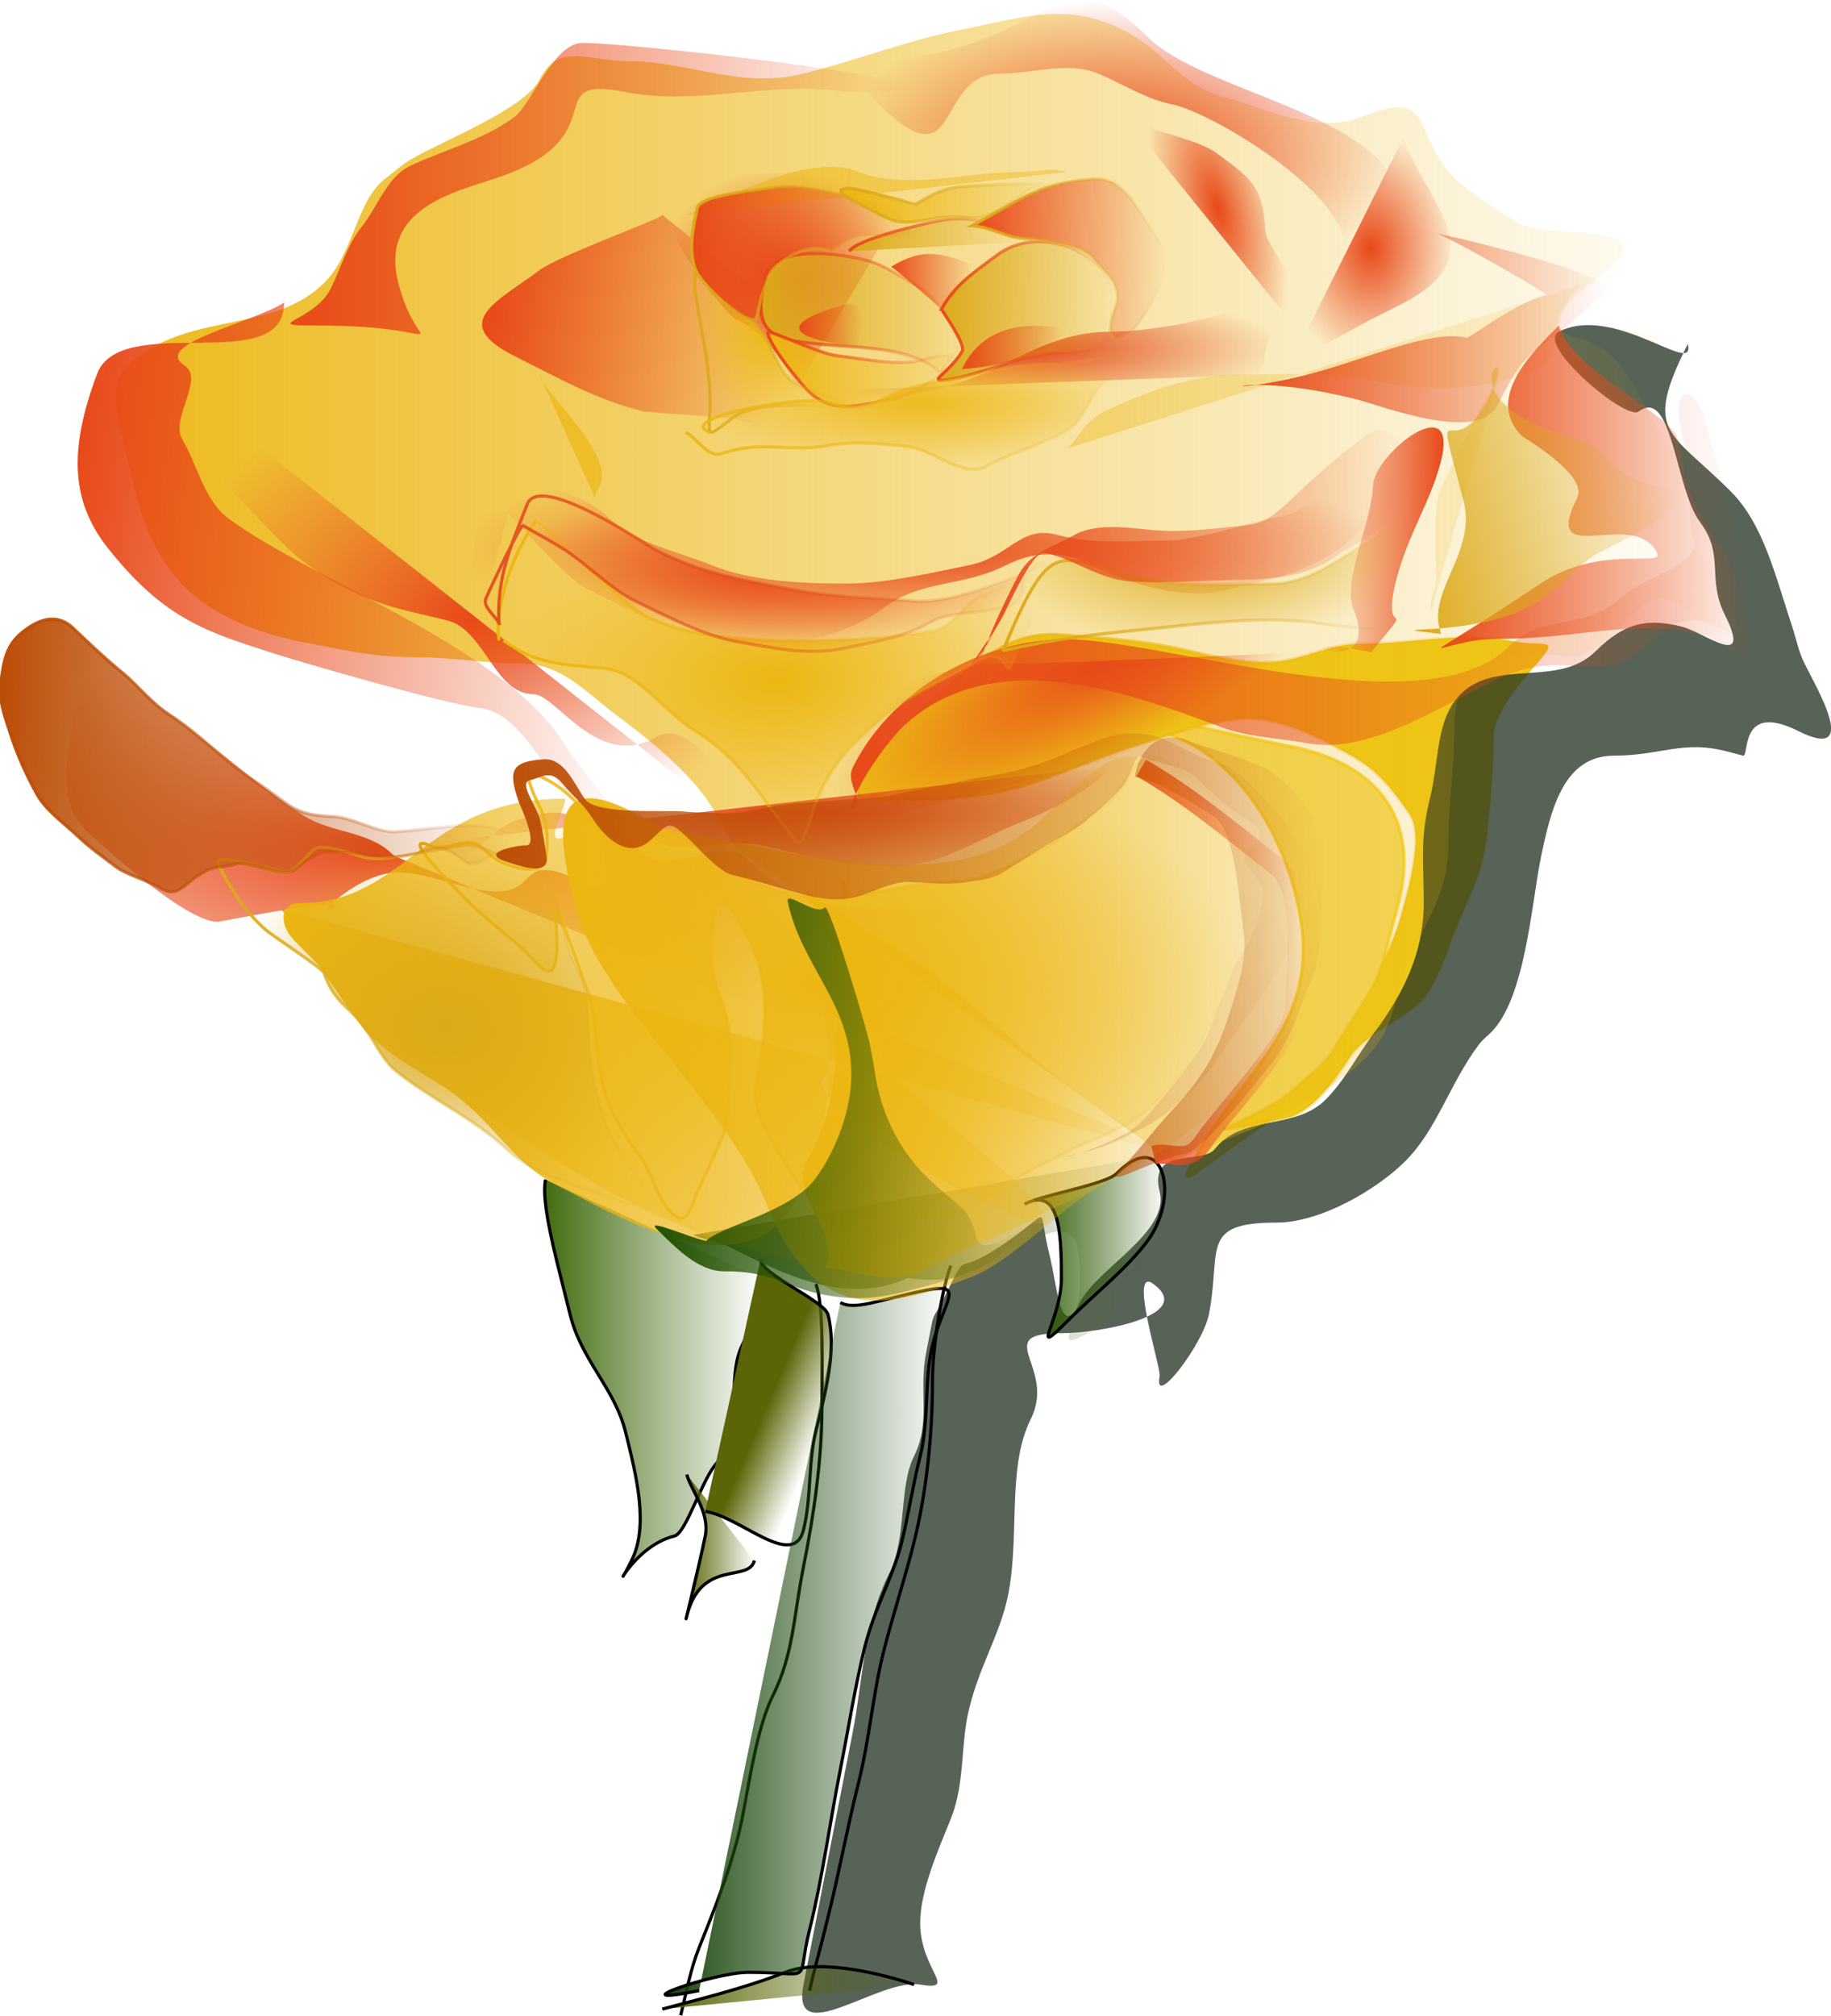 <?xml version="1.0" encoding="UTF-8" standalone="no"?>
<!-- Created with Inkscape (http://www.inkscape.org/) -->
<svg xmlns:rdf="http://www.w3.org/1999/02/22-rdf-syntax-ns#" xmlns="http://www.w3.org/2000/svg" xmlns:cc="http://web.resource.org/cc/" xmlns:xlink="http://www.w3.org/1999/xlink" xmlns:dc="http://purl.org/dc/elements/1.1/" xmlns:svg="http://www.w3.org/2000/svg" xmlns:inkscape="http://www.inkscape.org/namespaces/inkscape" xmlns:sodipodi="http://sodipodi.sourceforge.net/DTD/sodipodi-0.dtd" xmlns:ns1="http://sozi.baierouge.fr" id="svg1872" viewBox="0 0 579.3 637.46" version="1.0" inkscape:version="0.91 r13725">
  <defs id="defs1874">
    <linearGradient id="linearGradient29908">
      <stop id="stop29910" style="stop-color:#bc4d06" offset="0"/>
      <stop id="stop29912" style="stop-color:#bc4d06;stop-opacity:0" offset="1"/>
    </linearGradient>
    <linearGradient id="linearGradient29946">
      <stop id="stop29948" style="stop-color:#dca91a" offset="0"/>
      <stop id="stop29950" style="stop-color:#dca91a;stop-opacity:0" offset="1"/>
    </linearGradient>
    <linearGradient id="linearGradient28140">
      <stop id="stop28142" style="stop-color:#e84919" offset="0"/>
      <stop id="stop28144" style="stop-color:#e84919;stop-opacity:0" offset="1"/>
    </linearGradient>
    <linearGradient id="linearGradient10365">
      <stop id="stop10367" style="stop-color:#ecb611" offset="0"/>
      <stop id="stop10369" style="stop-color:#ecb611;stop-opacity:0" offset="1"/>
    </linearGradient>
    <linearGradient id="linearGradient7586">
      <stop id="stop7588" style="stop-color:#e2461b" offset="0"/>
      <stop id="stop7590" style="stop-color:#e2461b;stop-opacity:0" offset="1"/>
    </linearGradient>
    <linearGradient id="linearGradient2939">
      <stop id="stop2941" style="stop-color:#5b6507" offset="0"/>
      <stop id="stop2943" style="stop-color:#5b6507;stop-opacity:0" offset="1"/>
    </linearGradient>
    <linearGradient id="linearGradient32071" y2="393.36" xlink:href="#linearGradient29946" gradientUnits="userSpaceOnUse" x2="896.96" gradientTransform="translate(-526.18 -203.66)" y1="393.36" x1="818"/>
    <linearGradient id="linearGradient32073" y2="393.36" xlink:href="#linearGradient28140" gradientUnits="userSpaceOnUse" x2="896.96" gradientTransform="translate(-526.18 -203.66)" y1="393.36" x1="818"/>
    <linearGradient id="linearGradient32075" y2="429.99" xlink:href="#linearGradient29946" gradientUnits="userSpaceOnUse" x2="876.85" gradientTransform="translate(-532.09 -203.66)" y1="429.99" x1="782.77"/>
    <linearGradient id="linearGradient32077" y2="429.99" xlink:href="#linearGradient28140" gradientUnits="userSpaceOnUse" x2="876.85" gradientTransform="translate(-532.09 -203.66)" y1="429.99" x1="782.77"/>
    <linearGradient id="linearGradient32079" y2="426.58" xlink:href="#linearGradient29946" gradientUnits="userSpaceOnUse" x2="947.07" gradientTransform="matrix(1 .01 -.01 1 -527.72 -210.44)" y1="426.58" x1="865.54"/>
    <linearGradient id="linearGradient32081" y2="426.58" xlink:href="#linearGradient28140" gradientUnits="userSpaceOnUse" x2="947.07" gradientTransform="matrix(1 .01 -.01 1 -527.72 -210.44)" y1="426.58" x1="865.54"/>
    <linearGradient id="linearGradient32083" y2="433.54" xlink:href="#linearGradient28140" gradientUnits="userSpaceOnUse" x2="830.34" gradientTransform="matrix(1 .01 -.01 1 -527.72 -210.44)" y1="433.54" x1="800.56"/>
    <linearGradient id="linearGradient32087" y2="443.51" xlink:href="#linearGradient28140" gradientUnits="userSpaceOnUse" x2="924.07" gradientTransform="matrix(1 .01 -.01 1 -527.72 -210.44)" y1="443.51" x1="876.47"/>
    <linearGradient id="linearGradient32091" y2="413.14" xlink:href="#linearGradient28140" gradientUnits="userSpaceOnUse" x2="882.09" gradientTransform="matrix(1 .01 -.01 1 -527.72 -210.44)" y1="413.14" x1="843.06"/>
    <linearGradient id="linearGradient32095" y2="454.37" xlink:href="#linearGradient10365" gradientUnits="userSpaceOnUse" x2="873.75" gradientTransform="matrix(1 .01 -.01 1 -527.72 -210.44)" y1="454.37" x1="785.98"/>
    <linearGradient id="linearGradient32097" y2="454.37" xlink:href="#linearGradient28140" gradientUnits="userSpaceOnUse" x2="873.75" gradientTransform="matrix(1 .01 -.01 1 -527.72 -210.44)" y1="454.37" x1="785.98"/>
    <radialGradient id="radialGradient32099" xlink:href="#linearGradient10365" gradientUnits="userSpaceOnUse" cy="432.12" cx="787.35" gradientTransform="matrix(1 .01 -.015 1.48 -525.65 -417.74)" r="35.565"/>
    <linearGradient id="linearGradient32101" y2="432.12" xlink:href="#linearGradient29946" gradientUnits="userSpaceOnUse" x2="822.91" gradientTransform="matrix(1 .01 -.01 1 -527.72 -210.44)" y1="432.12" x1="751.78"/>
    <linearGradient id="linearGradient32103" y2="400.69" xlink:href="#linearGradient28140" gradientUnits="userSpaceOnUse" x2="854.67" gradientTransform="matrix(1 .01 -.01 1 -527.72 -210.44)" y1="400.69" x1="750.16"/>
    <linearGradient id="linearGradient32105" y2="400.69" xlink:href="#linearGradient29946" gradientUnits="userSpaceOnUse" x2="854.67" gradientTransform="matrix(1 .01 -.01 1 -527.72 -210.44)" y1="400.69" x1="750.16"/>
    <linearGradient id="linearGradient32107" y2="401.73" xlink:href="#linearGradient28140" gradientUnits="userSpaceOnUse" x2="971.47" gradientTransform="matrix(1 .01 -.01 1 -527.72 -210.44)" y1="401.73" x1="880.64"/>
    <linearGradient id="linearGradient32109" y2="401.73" xlink:href="#linearGradient29946" gradientUnits="userSpaceOnUse" x2="971.47" gradientTransform="matrix(1 .01 -.01 1 -527.72 -210.44)" y1="401.73" x1="880.64"/>
    <linearGradient id="linearGradient32111" y2="376.48" xlink:href="#linearGradient10365" gradientUnits="userSpaceOnUse" x2="919.23" gradientTransform="matrix(1 .01 -.01 1 -527.72 -210.44)" y1="376.48" x1="819.29"/>
    <linearGradient id="linearGradient32113" y2="376.48" xlink:href="#linearGradient29946" gradientUnits="userSpaceOnUse" x2="919.23" gradientTransform="matrix(1 .01 -.01 1 -527.72 -210.44)" y1="376.48" x1="819.29"/>
    <radialGradient id="radialGradient32115" xlink:href="#linearGradient10365" gradientUnits="userSpaceOnUse" cy="470.17" cx="857.38" gradientTransform="matrix(1 .01 -.003 .28 -531.11 127.83)" r="108.98"/>
    <linearGradient id="linearGradient32117" y2="470.17" xlink:href="#linearGradient10365" gradientUnits="userSpaceOnUse" x2="966.35" gradientTransform="matrix(1 .01 -.01 1 -527.72 -210.44)" y1="470.17" x1="748.4"/>
    <radialGradient id="radialGradient32119" xlink:href="#linearGradient10365" gradientUnits="userSpaceOnUse" cy="606.05" cx="780.35" gradientTransform="matrix(1 0 0 .585 0 251.61)" r="129.72"/>
    <linearGradient id="linearGradient32121" y2="606.05" xlink:href="#linearGradient10365" gradientUnits="userSpaceOnUse" x2="910.07" y1="606.05" x1="650.63"/>
    <radialGradient id="radialGradient32123" xlink:href="#linearGradient28140" gradientUnits="userSpaceOnUse" cy="555.93" cx="776.12" gradientTransform="matrix(1 0 0 .285 0 397.37)" r="131.27"/>
    <linearGradient id="linearGradient32125" y2="555.93" xlink:href="#linearGradient7586" gradientUnits="userSpaceOnUse" x2="907.38" y1="555.93" x1="644.85"/>
    <radialGradient id="radialGradient32127" xlink:href="#linearGradient29946" gradientUnits="userSpaceOnUse" cy="545.42" cx="980.68" gradientTransform="matrix(1 0 0 .512 0 266.4)" r="95.31"/>
    <linearGradient id="linearGradient32129" y2="545.42" xlink:href="#linearGradient29946" gradientUnits="userSpaceOnUse" x2="1076" y1="545.42" x1="885.37"/>
    <linearGradient id="linearGradient32131" y2="547.44" xlink:href="#linearGradient28140" gradientUnits="userSpaceOnUse" x2="1073.8" y1="547.44" x1="869.62"/>
    <radialGradient id="radialGradient32135" xlink:href="#linearGradient10365" gradientUnits="userSpaceOnUse" cy="756.68" cx="851.49" gradientTransform="matrix(1 0 0 .577 0 320.03)" r="194.46"/>
    <linearGradient id="linearGradient32137" y2="756.68" xlink:href="#linearGradient10365" gradientUnits="userSpaceOnUse" x2="1045.9" y1="756.68" x1="657.04"/>
    <radialGradient id="radialGradient32139" xlink:href="#linearGradient29946" gradientUnits="userSpaceOnUse" cy="784.55" cx="672.1" gradientTransform="matrix(1 0 0 .791 0 163.7)" r="108.96"/>
    <linearGradient id="linearGradient32141" y2="784.55" xlink:href="#linearGradient29946" gradientUnits="userSpaceOnUse" x2="781.05" y1="784.55" x1="563.14"/>
    <linearGradient id="linearGradient32143" y2="733.75" xlink:href="#linearGradient29908" gradientUnits="userSpaceOnUse" x2="1069.9" y1="733.75" x1="692.53"/>
    <linearGradient id="linearGradient32147" y2="663.9" gradientUnits="userSpaceOnUse" x2="702.31" y1="663.9" x1="459">
      <stop id="stop28656" style="stop-color:#bc4d06" offset="0"/>
      <stop id="stop28658" style="stop-color:#bc4d06;stop-opacity:0" offset="1"/>
    </linearGradient>
    <linearGradient id="linearGradient32149" y2="663.9" xlink:href="#linearGradient29908" gradientUnits="userSpaceOnUse" x2="702.31" y1="663.9" x1="459"/>
    <linearGradient id="linearGradient32231" y2="713.37" xlink:href="#linearGradient10365" gradientUnits="userSpaceOnUse" x2="1128.5" gradientTransform="translate(-1158.2 -167.04)" y1="713.37" x1="806.6"/>
    <linearGradient id="linearGradient32235" y2="733.43" xlink:href="#linearGradient29908" gradientUnits="userSpaceOnUse" x2="1076.1" gradientTransform="matrix(.988 -.154 .154 .988 -1304.7 8.312)" y1="733.43" x1="956.19"/>
    <linearGradient id="linearGradient32240" y2="856.63" gradientUnits="userSpaceOnUse" x2="254.6" gradientTransform="matrix(.993 .117 -.117 .993 -418.93 -221.36)" y1="856.63" x1="81.656">
      <stop id="stop45160" style="stop-color:#215000" offset="0"/>
      <stop id="stop45162" style="stop-color:#215000;stop-opacity:0" offset="1"/>
    </linearGradient>
    <linearGradient id="linearGradient32266" y2="690.8" xlink:href="#linearGradient10365" gradientUnits="userSpaceOnUse" x2="-117.93" gradientTransform="translate(-25.301 -76.155)" y1="690.8" x1="-463.78"/>
    <linearGradient id="linearGradient32271" y2="718.82" xlink:href="#linearGradient10365" gradientUnits="userSpaceOnUse" x2="-177.08" gradientTransform="matrix(1 0 -0 1 -38.337 -78.052)" y1="718.82" x1="-339.21"/>
    <linearGradient id="linearGradient32276" y2="692.36" xlink:href="#linearGradient10365" gradientUnits="userSpaceOnUse" x2="-299.5" gradientTransform="translate(-36.73 -76.155)" y1="692.36" x1="-582.43"/>
    <linearGradient id="linearGradient32315" y2="786.73" gradientUnits="userSpaceOnUse" x2="-171.46" gradientTransform="translate(-36.73 -70.44)" y1="786.73" x1="-237.64">
      <stop id="stop47831" style="stop-color:#2f5c03" offset="0"/>
      <stop id="stop47833" style="stop-color:#2f5c03;stop-opacity:0" offset="1"/>
    </linearGradient>
    <linearGradient id="linearGradient32318" y2="786.89" gradientUnits="userSpaceOnUse" x2="-170.43" gradientTransform="translate(-36.73 -70.44)" y1="786.89" x1="-391.93">
      <stop id="stop17362" style="stop-color:#586a3a" offset="0"/>
      <stop id="stop17364" style="stop-color:#586a3a;stop-opacity:0" offset="1"/>
    </linearGradient>
    <linearGradient id="linearGradient32323" y2="970.18" gradientUnits="userSpaceOnUse" x2="-271.79" gradientTransform="translate(-36.73 -70.44)" y1="970.18" x1="-404.88">
      <stop id="stop50496" style="stop-color:#19440b" offset="0"/>
      <stop id="stop50498" style="stop-color:#19440b;stop-opacity:0" offset="1"/>
    </linearGradient>
    <linearGradient id="linearGradient32326" y2="869.84" xlink:href="#linearGradient2939" gradientUnits="userSpaceOnUse" x2="-330.41" gradientTransform="translate(-36.73 -70.44)" y1="858.72" x1="-356.4"/>
    <linearGradient id="linearGradient32329" y2="1131.1" xlink:href="#linearGradient2939" gradientUnits="userSpaceOnUse" x2="-288.07" gradientTransform="translate(-36.73 -70.44)" y1="1131.1" x1="-406.21"/>
    <linearGradient id="linearGradient32332" y2="925.91" xlink:href="#linearGradient2939" gradientUnits="userSpaceOnUse" x2="-362.36" gradientTransform="translate(-36.73 -70.44)" y1="925.91" x1="-395.13"/>
    <linearGradient id="linearGradient32337" y2="847.46" gradientUnits="userSpaceOnUse" x2="-359.5" gradientTransform="translate(-36.73 -70.44)" y1="847.46" x1="-460.95">
      <stop id="stop18255" style="stop-color:#426b10" offset="0"/>
      <stop id="stop18257" style="stop-color:#426b10;stop-opacity:0" offset="1"/>
    </linearGradient>
    <radialGradient id="radialGradient32467" xlink:href="#linearGradient28140" gradientUnits="userSpaceOnUse" cy="277.85" cx="-192.77" gradientTransform="matrix(1 0 0 .548 -36.73 55.076)" r="130.59"/>
    <linearGradient id="linearGradient32475" y2="653.94" xlink:href="#linearGradient28140" gradientUnits="userSpaceOnUse" x2="-109.82" gradientTransform="translate(-36.73 -70.44)" y1="653.94" x1="-183.36"/>
    <linearGradient id="linearGradient32478" y2="444.15" xlink:href="#linearGradient29946" gradientUnits="userSpaceOnUse" x2="63.346" gradientTransform="matrix(.968 -.252 .252 .968 -148.43 -68.753)" y1="444.15" x1="-72.112"/>
    <linearGradient id="linearGradient32483" y2="436.01" xlink:href="#linearGradient28140" gradientUnits="userSpaceOnUse" x2="102.12" gradientTransform="translate(-36.73 -70.44)" y1="436.01" x1="-43.866"/>
    <linearGradient id="linearGradient32488" y2="456.14" xlink:href="#linearGradient28140" gradientUnits="userSpaceOnUse" x2="-25.395" gradientTransform="matrix(-1 -.009 .009 -1 -164.89 842.78)" y1="456.14" x1="-81.78"/>
    <linearGradient id="linearGradient32493" y2="350.56" xlink:href="#linearGradient28140" gradientUnits="userSpaceOnUse" x2="63.597" gradientTransform="translate(-65.301 -61.869)" y1="350.56" x1="-107.53"/>
    <linearGradient id="linearGradient32498" y2="294.39" xlink:href="#linearGradient28140" gradientUnits="userSpaceOnUse" x2="-291.39" gradientTransform="translate(-36.73 -70.44)" y1="294.39" x1="-579.24"/>
    <linearGradient id="linearGradient32501" y2="454.16" xlink:href="#linearGradient28140" gradientUnits="userSpaceOnUse" x2="-391.71" gradientTransform="matrix(.994 .112 -.112 .994 -6.527 2.976)" y1="454.16" x1="-665.26"/>
    <linearGradient id="linearGradient32506" y2="477.54" xlink:href="#linearGradient28140" gradientUnits="userSpaceOnUse" x2="89.071" gradientTransform="matrix(1 -.027 0 1 -22.444 -65.154)" y1="477.54" x1="-332.72"/>
    <linearGradient id="linearGradient32511" y2="483.06" xlink:href="#linearGradient10365" gradientUnits="userSpaceOnUse" x2="97.836" gradientTransform="translate(-36.73 -70.44)" y1="483.06" x1="-696.79"/>
    <radialGradient id="radialGradient32516" xlink:href="#linearGradient7586" gradientUnits="userSpaceOnUse" cy="584.61" cx="-344.29" gradientTransform="matrix(1 0 0 .172 -36.73 413.35)" r="192.5"/>
    <radialGradient id="radialGradient32536" xlink:href="#linearGradient28140" gradientUnits="userSpaceOnUse" cy="305.22" cx="-147.15" gradientTransform="matrix(.962 -.274 .701 2.456 -256.42 -556.77)" r="27.268"/>
    <radialGradient id="radialGradient32551" xlink:href="#linearGradient28140" gradientUnits="userSpaceOnUse" cy="728.33" cx="-174" gradientTransform="matrix(-.804 0.446 -.131 -.237 -274.65 689.03)" r="163.11"/>
    <radialGradient id="radialGradient32561" xlink:href="#linearGradient28140" gradientUnits="userSpaceOnUse" cy="494.26" cx="-495.39" gradientTransform="matrix(1 0 0 .799 -36.73 28.791)" r="139.45"/>
    <radialGradient id="radialGradient32566" xlink:href="#linearGradient28140" gradientUnits="userSpaceOnUse" cy="462.05" cx="-285.83" gradientTransform="matrix(1 0 0 .217 -36.73 291.18)" r="216.67"/>
    <radialGradient id="radialGradient32576" xlink:href="#linearGradient7586" gradientUnits="userSpaceOnUse" cy="368.83" cx="-239.03" gradientTransform="matrix(1 0 0 .222 -36.73 216.61)" r="123.47"/>
    <linearGradient id="linearGradient32586" y2="403.79" gradientUnits="userSpaceOnUse" x2="-354.78" gradientTransform="translate(-36.73 -70.44)" y1="380.93" x1="-492.05">
      <stop id="stop4911" style="stop-color:#e84919" offset="0"/>
      <stop id="stop4913" style="stop-color:#e84919;stop-opacity:0" offset="1"/>
    </linearGradient>
    <radialGradient id="radialGradient32591" xlink:href="#linearGradient28140" gradientUnits="userSpaceOnUse" cy="336.65" cx="-349.99" gradientTransform="matrix(1 0 0 .902 -36.73 -37.428)" r="58.208"/>
    <radialGradient id="radialGradient32601" xlink:href="#linearGradient28140" gradientUnits="userSpaceOnUse" cy="322.36" cx="-80" gradientTransform="matrix(1 0 0 1.396 -32.73 -198.22)" r="39.643"/>
    <radialGradient id="radialGradient32606" xlink:href="#linearGradient28140" gradientUnits="userSpaceOnUse" cy="552.92" cx="-530.26" gradientTransform="matrix(.996 -.084 .028 .329 -53.919 302.94)" r="309.38"/>
    <linearGradient id="linearGradient32621" y2="705.02" xlink:href="#linearGradient10365" gradientUnits="userSpaceOnUse" x2="-154.14" gradientTransform="translate(-36.73 -70.44)" y1="636.45" x1="-480.14"/>
  </defs>
  <g id="layer1" transform="translate(477.93 -136.31)">
    <path id="path2028" style="color:#000000;stroke:#000000;stroke-width:1px;fill:none" d="m-968.57 675.22c-0.46-1.85 3.81 0 0 0z"/>
    <g id="g32625" transform="matrix(.68 0 0 .68 32.462 43.651)">
      <path id="path31828" style="opacity:.681;fill-rule:evenodd;color:#000000;stroke:#f6ca0a;stroke-width:1.471px;fill:#eec818" d="m-214.58 475.56c35.86 7.59 61.59 45.19 68.9 86.62 8.73 49.46-24.31 70.37-45.27 106.3-17.6 30.17-4.45 10.16 47.24-21.65 26.76-16.47 35.57-60.21 43.31-88.59 11.558-42.37-10.48-67.06-49.21-74.8-30.79-6.16-54.21-11.54-74.81-17.72-4.45-1.34 6.56 6.56 9.84 9.84z"/>
      <path id="path29998" style="fill-rule:evenodd;color:#000000;stroke:url(#linearGradient32231);stroke-width:1.471px;fill:#eec818" d="m-350.79 506.69c8.97 2.93 41.55 1.43 59.86-1.39 23.01-3.54 45.9-15.58 68.21-22.27 17.6-5.28 31.89-11.13 50.11-12.53 17.17-1.32 36.25 9 50.11 16.7 13.65 7.58 19.76 16.3 27.843 27.84 7.09 10.13-1.868 38.87-4.176 47.33-2.517 9.24-6.807 17.71-9.747 25.06-4.66 11.66-13.46 22.55-19.49 33.41-5.15 9.27-10.75 13.11-19.48 20.88-10.54 9.36-20.68 13.12-33.41 19.49-1.84 0.92 24.6-3.56 30.62-5.57 11.95-3.98 21.26-17.96 27.84-27.84 6.26-9.39 21.85-16.65 30.627-23.67 9.505-7.6 13.861-24.63 18.096-34.8 7.517-18.04 13.228-26.48 15.312-47.32 1.458-14.59 2.784-27.96 2.784-43.16 0-11.6 14.499-27.5 20.881-34.8 10.372-11.85 2.074-6.82-12.529-9.74-23.2-4.64-46.637 1.39-70.991 1.39-13.18 0-25.24 7.21-38.98 8.35-16.18 1.35-33.49-3.91-48.72-6.96-15.85-3.17-34.21-4.24-50.11-5.57-20.24-1.68-33.47 7.71-45.94 18.1-10.09 8.41-19.26 14.42-26.45 23.66-11.72 15.08-24.58 10.26-22.27 33.41z"/>
      <path id="path4848" style="opacity:.75;fill-rule:evenodd;color:#000000;fill:#1e2f1e" d="m34.699 296.21c3.968 15.87-33.662-18.89-60-5.72-11.171 5.59 31.204 41.61 37.143 37.15 15.737-11.83 17.01 36.01 28.571 51.42 11.584 15.45 3.059 26.12 11.429 42.86 13.296 26.59-9.241 8.41-20 5.72-15.155-3.79-26.161-2.41-40 11.42-17.148 17.15-46.142 3.29-62.857 20-11.663 11.67-9.844 30.81-14.286 48.58-4.691 18.76-2.857 29.04-2.857 48.57 0 23.15-9.639 42.37-22.862 60-8.81 11.76-13.77 22.34-22.85 31.43-14.34 14.34-38.92 6.87-51.43 22.85-5.93 7.57-31.09-1.51-25.72 20 4.69 18.73-29.29 35.74-37.14 51.43-9.08 18.16-10.34-7.07-14.28-22.86-4.91-19.61-0.24-20.02-11.43-11.42-36.99 28.41-23.65 4.44-37.15 31.42-7.04 14.09-4.25 4.12-8.57 25.72-3.72 18.62 2.24 32.67-5.71 48.57-7.11 14.22-3.33 38.09-11.43 54.29-12.31 24.62-12.14 48.62-17.14 74.28l-22.86 117.18c-6.06 31 35.11-3.2 54.29 0 18.04 3 0-6.7 0-28.6 0-15.4 8.71-34.64 14.28-48.58 6.73-16.82 4.3-34.32 8.57-51.43 4.79-19.14 13.14-32.54 17.15-48.57 7.1-28.42-0.28-62.3 11.42-85.71 12.22-24.42-19.12-40 14.29-40 17.87 0 62.65-8.2 42.86-22.86-11.94-8.84 3.61 39.06 2.85 42.86-3.14 15.72 20.11-14.81 22.86-28.57 6.03-30.13-4.64-42.86 31.43-42.86 21.09 0 47.38-15.95 60-28.57 14.84-14.84 20.549-35.97 34.286-54.29 1.616-2.15 3.81-3.81 5.714-5.71 15.692-15.69 18.717-59.3 22.857-80 4.826-24.13 10.983-48.57 34.286-48.57 20.224 0 30.799-6.42 48.572-2.86 3.85 0.77 7.619 1.9 11.428 2.86 3.058 0.76-2.081-25.33 25.714-11.43 28.993 14.49 8.799-19.55 2.858-31.43-2.694-5.39-3.81-11.43-5.715-17.14-7.78-23.34-13.267-47.56-28.571-62.86-28.691-28.69-40.903-26.77-20-68.57z"/>
      <path id="path1955" style="fill-rule:evenodd;color:#000000;stroke:#000000;stroke-width:1.471px;fill:url(#linearGradient32337)" d="m-496.73 684.78c-2.26 9.92 4.6 35.54 8.57 51.43 0.95 3.81 1.91 7.62 2.86 11.43 5.33 21.33 20.68 34.17 25.71 54.28 5.32 21.26 10.89 43.94 2.86 60-9.93 19.86-0.47-6.31 20-11.43 5.5-1.37 13-27.28 20-34.28 12.18-12.19 3.85-39.13 11.43-54.29 5.51-11.02 5.72-20.01 8.57-31.43"/>
      <path id="path1959" style="color:#000000;stroke:#000000;stroke-width:1.471px;fill:none" d="m-371.02 733.35c3.79 8.61 2.86 39.36 2.86 57.14 0 24.61-3.81 50.51-8.57 74.29-4.65 23.24-4.67 40.77-14.29 60-7.38 14.78-11.03 40.87-14.28 57.14-4.2 20.98-13.22 43.08-20 59.98-4.03 10.1-5.94 20.9-8.57 31.5"/>
      <path id="path1961" style="color:#000000;stroke:#000000;stroke-width:1.471px;fill:none" d="m-308.16 724.78c-3.77 9.29-8.57 36.24-8.57 54.28 0 24.16-2.78 51.14-8.57 74.29-4.34 17.36-10.04 34.44-14.29 51.43-4.81 19.24-6.47 40.18-11.43 60-5.53 22.14-9.08 42.02-14.28 62.82-0.95 3.8-1.91 7.7-2.86 11.5-1.9 7.6-4.17 15.1-5.71 22.8"/>
      <path id="path2022" style="fill-rule:evenodd;color:#000000;stroke:#000000;stroke-width:1.471px;fill:url(#linearGradient32332)" d="m-399.59 861.92c-2.62 10.5-24.74-1.04-31.43 25.72-2.12 8.5 6.08-24.68 8.58-37.15 2.21-11.09-6.77-21.36-8.58-28.57"/>
      <path id="path2024" style="fill-rule:evenodd;color:#000000;stroke:#000000;stroke-width:1.471px;fill:url(#linearGradient32329)" d="m-442.44 1070.5c13.09-3.6 37.72-9.4 57.14-17.1 17.05-6.9 47.86 1.6 60 5.7"/>
      <path id="path2026" style="fill-rule:evenodd;color:#000000;stroke:#000000;stroke-width:1.471px;fill:url(#linearGradient32326)" d="m-422.44 839.06c16.33 2.42 40.99 27.45 45.71 8.58 3.71-14.85 2.17-31.53 5.71-45.72 4.98-19.9 9.71-38.3 5.72-54.28-1.64-6.56-31.43-18.88-31.43-25.72"/>
      <path id="path15257" style="fill-rule:evenodd;color:#000000;stroke:#000000;stroke-width:1.471px;fill:url(#linearGradient32323)" d="m-359.59 741.92c6.81 3.86 17.6-1.23 40-5.71 18.6-3.72 8.05 4.96 2.86 25.71-3.9 15.6-1.46 34.43-5.71 51.43-3.45 13.8-5.84 29.06-8.58 40-4.19 16.79-12.54 30.2-17.14 48.57-4.63 18.55-7.66 38.32-11.43 57.14-4.65 23.29-8.29 50.34-14.28 74.34-6.64 26.5 3.34 20-28.57 20-16.19 0-62.89 16.5-22.86 8.5"/>
      <path id="path1953" style="stroke-opacity:0;fill-rule:evenodd;color:#000000;fill:url(#linearGradient32318)" d="m-211.02 673.35c2.52 10.08 6.09 29.54 0 37.14-7.24 9.06-16.95 35.89-28.57 42.86-24.77 14.87-8.57 0.89-8.57-20 0-20.45-0.89-30.98-22.86-20-20.06 10.03-29.79 21.24-57.14 17.14-28.86 13.24-57.92-1.81-82.86-14.28-5.2-2.61-13.31-3.8-17.14-5.72"/>
      <path id="path19156" style="fill-rule:evenodd;color:#000000;stroke:#000000;stroke-width:1.471px;fill:url(#linearGradient32315)" d="m-273.87 696.21c15.78-8.21 17.14 11.26 17.14 34.28 0 19.75-15.64 38.5 2.86 20 13.3-13.3 27.2-23.89 37.14-37.14 15.13-20.17 8.11-53.83-14.29-31.43-5.26 5.26-36.12 10.25-42.85 14.29z"/>
      <path id="path1951" style="stroke-opacity:0;fill-rule:evenodd;color:#000000;fill:url(#linearGradient32621)" d="m-619.59 559.06c4.91 8.46 29.91 44.64 37.15 54.29 9.58 12.78 33.23 24.22 42.85 31.43 20.36 15.27 27.43 32.29 48.57 42.86 20.34 10.16 35.38 19.55 60 25.71 17.94 4.48 36.27 1.16 45.72-11.43 9.79-13.05 13.2-24.24 17.14-40 4.34-17.37 3.88-41.61 0-57.14-2.92-11.71 15.56-52.07 11.43-57.14-12.09-14.87 17.14 55.12 17.14 74.28 0 20.72-10.37-15.78-5.71 2.86 7.5 30.01 4.33 2.54-20 11.43-21.81 7.97 88.59 74.27 100 68.57 14.23-7.12-101.38-83.6-85.72-91.43 5.35-2.67 153.44 63.78 157.15 62.86"/>
      <path id="path1943" style="stroke-opacity:0;color:#000000;fill-rule:evenodd;fill:url(#linearGradient32511)" d="m-205.3 676.21c4.76-1.91 9.52-3.81 14.28-5.72 23.66-9.46 41.31-15.26 62.86-31.43 17.62-13.21 22.67-19.26 28.573-42.85 6.081-24.33 22.857-40.16 22.857-65.72 0-20.76 2.857-36.93 2.857-57.14 0-18.86 9.193-27.3 25.715-31.43 24.528-6.13 28.857 8.29 48.571-11.43 14.771-14.77 19.123-22.08 37.143-8.57 43.883 32.91 6.044-22.2 2.857-28.57-9.591-19.18-3.04-33.13-17.143-54.29-13.577-20.36-17.395-40.06-40-45.71-25.252-6.31 8.783-25.93 17.143-34.29 17.775-17.77-23.96-13.13-40-17.14-5.772-1.44-29.34-17.91-34.286-22.86-20.208-20.2-8.31-42.39-42.857-28.57-21.61 8.65-46.22-4.41-62.86-8.57-20.52-5.13-28.05-19.69-42.85-28.57-29.36-17.61-50.25-9.38-82.86-2.86-23.13 4.63-46.96 13.89-71.43 20-29.39 7.35-53.93-5.71-80-5.71-20.9 0-33.95-9.25-42.86 8.57-6.81 13.63-46.47 29.03-60 37.14-4.08 2.45-7.62 5.72-11.43 8.57-13.77 10.34-14.8 34.81-28.57 48.58-20.4 20.4-51.36 15.68-77.14 28.57-22.21 11.1-22.91 19.8-17.14 42.85 5.76 23.05 8.06 43.14 22.85 62.86 12.71 16.95 32.82 26.06 54.29 31.43 4.71 1.18 9.52 1.91 14.29 2.86 11.94 2.39 26.8 5.71 45.71 5.71 17.54 0 31.38 2.86 48.57 2.86 18.71 0 30.35 13.48 42.86 22.86 14.28 10.7 38.95 29.32 48.57 48.57 2.48 4.96 5.71 9.52 8.57 14.28"/>
      <path id="path1947" style="stroke-opacity:0;color:#000000;fill-rule:evenodd;fill:url(#linearGradient32511)" d="m-622.44 430.49c-1.93-4.75 35.31 26.96 40 45.72 3.31 13.27 2.54 46.53 14.28 51.43 19.45 8.12 160.18-18.49 148.57-20"/>
      <path id="path1949" style="stroke-opacity:0;fill-rule:evenodd;color:#000000;fill:url(#radialGradient32606)" d="m-211.02 681.92c2.31 4.62 31.56-21.12 37.15-28.57 9.6-12.81 17.45-29.52 31.43-40 10.03-7.52 16.48-28.34 20-37.14 6.34-15.87 7.46-27.93 0-42.86-7.79-15.57-17.9-28.95-34.29-37.14-19.97-9.99-42.86-27.92-42.86 2.85 0 21.08-18.11 21.45-31.43 31.43-11.66 8.75-31.97 14.56-42.85 20-21.7 10.85-45.95 8.57-71.43 8.57-22.32 0-44.47-10.18-57.14-22.85-11.36-11.36-29.46 3.35-42.86 0-8.56-2.14-16.84-13.99-22.86-20-9.74-9.74 1.1 24.16 0 28.57-3.31 13.24-25.61-13.6-37.14 0-12.8 15.09-39.37-2.86-60-2.86-18.53 0-39.57 21.74-31.43 17.14 10.66-6.01-37.71 2.98-51.43 5.72-13.21 2.64-56.22-36.22-62.86-42.86-19.44-19.44 0-58.09 0-85.71 0-17.96 9.57 16.68 2.86 8.57-14.16-17.11 48.35 32.69 54.29 37.14 18.1 13.58 29.44 24.52 45.71 34.29 12.26 7.35 29.56 6.7 40 17.14 1.51 1.51 3.81 1.91 5.72 2.86"/>
      <path id="path1963" style="stroke-opacity:0;fill-rule:evenodd;color:#000000;fill:url(#radialGradient32601)" d="m-95.587 196.21c-5.713 10.3 20 37.17 20 54.28 0 17.12-19.297 25.37-31.433 31.43-14.85 7.43-26.81 14.84-42.85 22.86"/>
      <path id="path1965" style="stroke-opacity:0;color:#000000;fill-rule:evenodd;fill:url(#linearGradient32511)" d="m6.127 261.92c-15.615 7.81-25.213 0.85-31.428 25.72-3.599 14.39-0.354 19.37-25.714 25.71-18.114 4.53-42.014 4.5-60.005 0-18.87-4.72-43.27-2.86-62.85-2.86-22.03 0-44.99 8.21-62.86 17.15-9.56 4.78-10.92 10.92-17.14 17.14"/>
      <path id="path1969" style="stroke-opacity:0;fill-rule:evenodd;color:#000000;fill:url(#radialGradient32591)" d="m-331.02 233.35c0 12.78-21.5-17.14-34.28-17.14-23.66 0-55.42 1.02-74.29 8.57-13.68 5.47 26.2 57.9 31.43 60 12.28 4.91 23.64 21.56 28.57 31.43"/>
      <path id="path1971" style="stroke-opacity:0;fill-rule:evenodd;color:#000000;fill:url(#linearGradient32586)" d="m-442.44 236.21c0.67 1.34-47.9 18.78-57.15 25.71-19.41 14.56-42.64 24.4-11.43 40 21.04 10.52 37.68 20.13 60 25.72 1.31 0.32 144.77 10.47 42.86 2.85-11.28-0.84 36.68 8.57 48.57 8.57 29.72 0 65.48 24.23 94.29 31.43 7.34 1.84 7.3 9.2 8.57 14.29"/>
      <path id="path1973" style="stroke-opacity:0;color:#000000;fill-rule:evenodd;fill:url(#linearGradient32511)" d="m-416.73 276.21c13.64 3.41 4.57 45.14 17.14 51.43 25.88 12.94 47.44 8.91 74.29 14.28 6.6 1.32 13.33 1.91 20 2.86 19.16 2.74 32.25 25.71 51.43 25.71 19.63 0 46.64-9.56 54.28 5.72"/>
      <path id="path1975" style="stroke-opacity:0;fill-rule:evenodd;color:#000000;fill:url(#radialGradient32576)" d="m-396.73 319.06c3.75 7.5 57.63 3.34 74.29 0 3.85-0.77 7.62-1.9 11.42-2.85 27.84-6.96 46.27-25.72 77.15-25.72 19.94 0 53.1-6.55 68.57-14.28 21.87-10.94 2.86 13.96 2.86 28.57 0 2.13-1.91 3.81-2.86 5.71"/>
      <path id="path1977" style="stroke-opacity:0;color:#000000;fill-rule:evenodd;fill:url(#linearGradient32511)" d="m-499.59 310.49c0 5.15 24.72 27.44 28.57 42.86 2.01 8.04-1.97 9.85-2.85 14.29"/>
      <path id="path1979" style="stroke-opacity:0;fill-rule:evenodd;color:#000000;fill:url(#radialGradient32566)" d="m-536.73 427.64c4.76 19.04 18.1-35.24 22.86-54.29 5.36-21.43 38.53-4.32 45.71 2.86 12.44 12.44 30.48 15.62 48.57 22.85 18.46 7.39 40.94 8.58 62.86 8.58 18.84 0 41.79-5.5 57.14-8.58 18.32-3.66 23.76-18.34 40-14.28 19.64 4.91 31.6 2.86 51.43 2.86 14.45 0 38.32-8.24 54.29-11.43 16.06-3.22 25.34-21.25 40-28.57 11.2-5.61 3.14 28.28-5.72 37.14-12.49 12.49-30.68 19.28-48.57 22.86-3.85 0.77-7.62 1.9-11.43 2.85-21.35 5.34-46.3-3.15-62.85-11.43-15.71-7.85-28.81-5.59-40 0-21.03 10.52-39.13 6.49-57.15 20-13.48 10.11-35.56 17.15-57.14 17.15-27.12 0-47.09-9.26-68.57-20-3.81-1.91-7.62-3.81-11.43-5.72-12.54-6.27-29.74-29.44-40-37.14-3.3-2.48-6.99-6.99-8.57-8.57"/>
      <path id="path1981" style="stroke-opacity:0;fill-rule:evenodd;color:#000000;fill:url(#radialGradient32561)" d="m-665.3 316.21c-13.11-9.83 11.27 36.98 22.86 48.57 20.15 20.15 27.33 32.24 54.28 45.71 16.86 8.43 26.39 9.46 45.72 14.29 17.39 4.35 21.97 34.28 40 34.28 10.76 0 29.92 35.59 57.14 20 19.21-11 39.82 33.93 48.57 51.43 4.43 8.86-2.19-11.61 0-2.85"/>
      <path id="path1983" style="stroke-opacity:0;color:#000000;fill-rule:evenodd;fill:url(#linearGradient32511)" d="m-385.3 516.21c9.38 18.76 30.62-29.81 40-48.57 3.64-7.28 46.07-21.61 54.28-25.72 15.52-7.75 35.18-4.73 48.58-11.43 14.71-7.35 70.15 11.43 91.42 11.43 25.88 0 45.58-5.68 68.576-11.43 3.809-0.95 7.619-1.9 11.429-2.85 21.24-5.31 50.136-9.71 60-22.86 9.636-12.85 12.469-17.14 37.142-17.14 4.014 0 23.522 41.32 25.715 45.71"/>
      <path id="path1985" style="stroke-opacity:0;fill-rule:evenodd;color:#000000;fill:url(#radialGradient32551)" d="m-53.873 444.78c10.231 20.46-46.137-7.34-68.567-2.86-26.12 5.22 34.985-2.86 5.71-2.86-27.25 0-133.95 5.72-162.86 5.72-18.82 0-46.89 5.04-71.43 20-17.51 10.67-4.96 51.05-22.85 60"/>
      <path id="path1987" style="stroke-opacity:0;color:#000000;fill-rule:evenodd;fill:url(#linearGradient32511)" d="m-53.873 313.35c-2.77 1.11-20.017 37.18-25.714 48.57-4.781 9.56-2.857 31.74-2.857 42.86 0 6.36-2.857 8.66-2.857 17.14"/>
      <path id="path1989" style="stroke-opacity:0;color:#000000;fill-rule:evenodd;fill:url(#linearGradient32511)" d="m-82.444 324.78c0 10.26-13.244 24.41-17.143 40-3.383 13.54-4.653 32.88-8.573 48.57-1.79 7.17-1.75 15.59-2.86 20"/>
      <path id="path1991" style="stroke-opacity:0;fill-rule:evenodd;color:#000000;fill:url(#radialGradient32536)" d="m-236.85 178.46c0.58 17.7 38.86 18.74 52.97 29.46 13.39 10.16 21.26 14.17 21.96 35.33 0.23 6.91 15.31 22.84 15.68 34.15 0.18 5.4 0.75 9.22 1.17 14.52"/>
      <path id="path2018" style="stroke-opacity:0;color:#000000;fill-rule:evenodd;fill:url(#linearGradient32511)" d="m-2.444 287.64c11.874 6.27 24.408 6.45 37.143 8.57"/>
      <path id="path2988" style="stroke-opacity:0;color:#000000;fill-rule:evenodd;fill:url(#linearGradient32511)" d="m-25.301 281.92c8.188-2.3 23.072-1.63 34.286 2.86"/>
      <path id="path5752" style="stroke-opacity:0;color:#000000;fill-rule:evenodd;fill:url(#linearGradient32511)" d="m-431.02 236.21c25.71-11.35 58.29-28.69 80-20 21.46 8.58 51.1 0 74.29 0 10.06 0 14.32-2.14 22.86 0"/>
      <path id="path5754" style="stroke-opacity:0;fill-rule:evenodd;color:#000000;fill:url(#radialGradient32516)" d="m-191.02 487.64c-16.42-7.13-32.09-5.05-42.85 5.71-11.91 11.9-26.45 19.15-42.86 25.71-18.53 7.42-37 20-57.14 20-22.08 0-35.2-3.08-57.15-8.57-18.46-4.61-20.44 0-42.85 0-22.33 0-25.93-28.46-48.57-17.14-8.3 4.15-2.2-2.31-22.86 2.86-17.07 4.26-11.47 9.27-42.86 25.71-4.22 2.21-18.09-11.43-22.86-11.43"/>
      <path id="path9478" style="stroke-opacity:0;fill-rule:evenodd;color:#000000;fill:url(#linearGradient32511)" d="m-613.87 561.92c0.03-0.74-5.94-1.25-11.43-8.57"/>
      <path id="path20051" style="fill-rule:evenodd;color:#000000;stroke:url(#linearGradient32506);stroke-width:4.413;fill:url(#linearGradient32506)" d="m-351.02 510.35c-11.68 12 7.32-26.39 25.72-40.69 42.22-32.81 101.63-10.66 142.86 4.72 12.66 4.72 26.66 5 40 7.49 30.52 5.72 65.922-20.15 91.425-31.03 32.981-14.09 45.74 7.31 68.571-16.14 29.97-30.78 48.571 22.7 48.571-9.88 0-18.19-5.032-22.17-8.571-39.77-3.259-16.2-10.252-35.01-14.286-51.04-5.201-20.67-16.953-18.79-11.428 3.16 4.656 18.5 2.004 36.54 5.714 51.28 2.453 9.74-26.418 18.56-31.429 23.7-17.091 17.55-39.929 9.58-54.285 24.32-38.779 39.83-163.57-4.16-208.57-2.94-38.76 1.04-79.44 23.87-97.14 59.76-2.59 5.25 1.9 11.38 2.85 17.06z"/>
      <path id="path20956" style="fill-rule:evenodd;color:#000000;stroke:url(#linearGradient32501);stroke-width:4.413;fill:url(#linearGradient32501)" d="m-618.3 276.94c-0.11 0.95-0.22 1.89-0.33 2.84-3.44 30.48-76.09 1.71-86.82 30.44-12.93 34.6-12.53 58.83 5.21 81.1 26.37 33.09 45.78 38.78 77.84 49.05 11.38 3.65 79 23.31 94.93 25.11 19.29 2.18 28.07 28.04 46.61 45.52 3.1 2.92 7.14 4.64 10.71 6.96 28.29 18.38-10.09-22.83-16.34-33.48-27.37-46.6-116.75-77.08-157.56-106.94-11.53-8.43-14.47-24.63-21.7-36.95-5.81-9.89 10.63-28.14 1.01-34.39-15.34-9.97 30.96-19.51 46.44-29.26z"/>
      <path id="path21859" style="fill-rule:evenodd;color:#000000;fill:url(#linearGradient32498)" d="m-356.73 179.06c-3.81 0-3.81 0 0 0 99.72 0-95.85-22.85-122.86-22.85-13.33 0-23.91 28.65-31.43 34.28-14.31 10.74-32.38 15.24-48.57 22.86-11.03 5.19-15.23 19.05-22.85 28.57-6.66 8.32-9.53 19.05-14.29 28.57-7.79 15.59-34.47 17.15-5.71 17.15 66.81 0 46.5 17.42 37.14-20-8.58-34.34 25.71-41.91 45.71-48.58 57.49-19.16 18.48-48.3 60-40 33.62 6.73 69.04-5.63 102.86 0z"/>
      <path id="path22762" style="fill-rule:evenodd;color:#000000;stroke:url(#linearGradient32493);stroke-width:4.413;fill:url(#linearGradient32493)" d="m-82.444 244.78c24.629 4.92 84.49 21.22 80 25.71-36.25 36.25-34.618 20.67-51.429 54.29-8.909 17.82-53.997 0.07-65.717-2.86-57.49-14.37-72.26 0.92-22.85-11.43 25.97-6.49 57.4-21.36 74.282-17.14 1.159 0.29 22.712-16.39 37.143-20 1.144-0.29-46.141-27.51-51.429-28.57z"/>
      <path id="path27253" style="fill-rule:evenodd;color:#000000;stroke:url(#linearGradient32488);stroke-width:1.471px;fill:url(#linearGradient32488)" d="m-112.53 439.47c-53.6-10.35 6.75 16.16-8.38-20.08-5.33-12.78 8.97-42.1 9.11-57.06 0.14-14.83 40.755-46.6 31.533-11.13-4.856 18.67-15.103 33.3-20.513 54.09-8.26 31.79 11.09 6.18-11.75 34.18z"/>
      <path id="path28156" style="fill-rule:evenodd;color:#000000;stroke:url(#linearGradient32483);stroke-width:1.471px;fill:url(#linearGradient32483)" d="m-25.301 287.64c3.626 14.27 29.686 30.12 42.857 40 16.286 12.21 11.084 10.05 17.143 34.28 4.924 19.7 17.731 25.21 22.857 45.72 0.952 3.81 1.905 7.62 2.857 11.42 10.979 43.92 1.151 16.24-22.857 11.43-30.042-6.01-54.65 2.86-91.429 2.86-28.33 0-48.267 19.8 20-25.71 27.73-18.49 57.715-7.43 54.286-14.29-10.788-21.58-54.428 8.86-37.143-25.71 5.225-10.45-25.213-28.07-25.714-28.58-17.311-17.31 4.254-38.53 17.143-51.42z"/>
      <path id="path29059" style="fill-rule:evenodd;color:#000000;stroke:url(#linearGradient32478);stroke-width:1.471px;fill:url(#linearGradient32478)" d="m-80.089 431.11c-0.24-0.92-0.48-1.84-0.721-2.76-4.729-18.14 17.195-35.97 11.185-59.02-14.533-55.73-6.388-17.07 9.26-43.75 23.485-40.06-25.826-5.54 38.944 13.46 27.448 8.06 13.38 17.2 44.592 23.81 26.189 5.54-28.543 28.97-32.938 32.21-6.855 5.06-12.823 11.22-19.234 16.82-26.488 23.18-90.399 14.28-51.088 19.23z"/>
      <path id="path33528" style="color:#000000;stroke:url(#linearGradient32475);stroke-width:8.827;fill:none" d="m-219.59 493.35c22.8 13.15 41.85 29.37 62.86 45.71 14.22 11.06 8.57 50.03 8.57 65.72 0 14.71-33.57 48.93-42.86 62.86-6.95 10.42-14.72 3.68-22.85 5.71"/>
      <path id="path23665" style="fill-rule:evenodd;color:#000000;fill:url(#radialGradient32467)" d="m-359.59 164.78h5.72c92.31 0 92.99-55.58 137.14-11.43 25.89 25.89 109.44 35.79 117.14 74.29 1.184 5.9-3.81 11.42-5.71 17.14-14.43 43.28-20 44.59-20 5.71 0-24.96-61.47-62.01-80-65.71-12.14-2.43-22.86-9.52-34.29-14.29-14.06-5.86-30.47 0-45.71 0-34.61 0-13.68 67.01-74.29-5.71z"/>
      <path id="path26340" style="fill-rule:evenodd;color:#000000;stroke:url(#linearGradient32276);stroke-width:4.413;fill:url(#linearGradient32276)" d="m-365.3 724.78c9.53-7.75 28.57-15.93 28.57-40 0-25-1-42-11.43-62.86-15.48-30.96-24.36-41.5-48.57-65.71-22.77-22.78-63.24-50.69-85.71-34.29-20.84 15.21-1.91-14.28-5.72-14.28-65.34 0-73.36 48.57-122.86 48.57-9.71 0-9.59 10.15-2.85 17.14 95.51 99.13 177.22 141.91 248.57 151.43z"/>
      <path id="path35330" style="fill-rule:evenodd;color:#000000;stroke:url(#linearGradient32271);stroke-width:1.471px;fill:url(#linearGradient32271)" d="m-367.07 725.67c9.12-13.67-16.55-34.2-8.56-48.57 14.87-26.76 14.3-47.87 14.3-77.14 0.01-52.18-43.64-65.63 22.86-25.71 42.58 25.56 74.36 64.82 117.13 88.6 22.15 12.31-31.94 31.06-42.87 37.13-21.37 11.87-34.8 14.88-54.29 25.7-17.58 9.77-31.22 1.57-48.57-0.01z"/>
      <path id="path43368" style="fill-rule:evenodd;color:#000000;stroke:url(#linearGradient32266);stroke-width:1.471px;fill:url(#linearGradient32266)" d="m-442.44 521.92c-52.58-33.95-50.86-2.66-40 37.14 12.07 44.27 69.42 89.27 88.57 137.15 23.49 58.73 57.95 47.49 94.28 34.28 20.09-7.3 45.42-35.56 65.72-45.71 19.14-9.57 32.43-19.32 48.57-31.43 15.4-11.55 22.41-23.76 31.43-40 28.88-51.99-9.8-75.51-42.86-108.57-32.37-32.37-42.25-11.65-71.43 14.28-42.91 38.15-124.14 9.55-174.28 2.86z"/>
      <g id="g20074" transform="translate(-647.69 55.864)">
        <path id="path2111" style="fill-rule:evenodd;color:#000000;stroke:url(#linearGradient32073);stroke-width:1.471px;fill:url(#linearGradient32071)" d="m292.32 197.24c3.08-5.55 34.35-12.72 40.37-13.92 14.22-2.85 24.53-0.27 36.19 5.56 1.32 0.66 0.93 2.79 1.4 4.18"/>
        <path id="path2107" style="fill-rule:evenodd;color:#000000;stroke:url(#linearGradient32077);stroke-width:1.471px;fill:url(#linearGradient32075)" d="m335.14 254.31c-14.57-14.8-44.87-11.42-68.21-15.31-18.66-3.11-16.83-14.7-13.92-29.24 3.53-17.67 42.69-10.48 51.5-6.96 6.36 2.55 12.07 6.5 18.1 9.75 8.87 4.77 14.96 14.67 20.88 22.27 0.57 0.73 0 1.86 0 2.78 3.82 4.92-7.73 10.51-8.35 16.71z"/>
        <path id="path2109" style="fill-rule:evenodd;color:#000000;stroke:url(#linearGradient32081);stroke-width:1.471px;fill:url(#linearGradient32079)" d="m335.2 224.16c5.99-11.32 15.67-17.46 25.3-24.8 21.55-16.42 54.28 0.99 54.11 18.64-0.21 21.13-2.54 26.42-22.54 26.22-16.35-0.16-34.91 9.12-50.23 12.03-16.86 3.19-3.33-1.53 2.91-12.5 1.81-3.19-8.29-17.25-9.55-19.59z"/>
        <path id="path2113" style="fill-rule:evenodd;color:#000000;stroke:url(#linearGradient32083);stroke-width:1.471px;fill:url(#linearGradient32083)" d="m296.06 240.48c3.77 1.93-57.81-3.71-6.78-18.17 13.22-3.74 7.12 15.06 6.78 18.17z"/>
        <path id="path2115" style="fill-rule:evenodd;color:#000000;stroke:url(#linearGradient32087);stroke-width:1.471px;fill:url(#linearGradient32087)" d="m344.66 252.1c8.85-18.92 27.75-22.56 46.13-19.03 1.8 0.35 2.51 11.9-34.98 17.75-4.39 0.68-6.36 0.73-11.15 1.28z"/>
        <path id="path2119" style="fill-rule:evenodd;color:#000000;stroke:url(#linearGradient32091);stroke-width:1.471px;fill:url(#linearGradient32091)" d="m311.73 204.44c15.32-9.38 24.08-6.08 37.6-1.02 3.18 1.2-12.15 18.15-14.13 20.74-0.06 0.07-20.48-18.02-23.47-19.72z"/>
        <path id="path9312" style="fill-rule:evenodd;color:#000000;stroke:url(#linearGradient32097);stroke-width:1.471px;fill:url(#linearGradient32095)" d="m254.35 234.49c-0.29 4.32 9.2 16.76 16.46 25.22 8.82 10.29 17.55 10.84 29.14 8.65 16.5-3.13 19.95-3.44 30.74-10.83 15.13-10.37 13.45-14.86-4.08-9.79-11.12 3.22-28.24-0.7-38.96-1.78-8.76-0.88-23.76-8.5-33.3-11.47z"/>
        <path id="path11126" style="fill-rule:evenodd;color:#000000;stroke:url(#linearGradient32101);stroke-width:1.471px;fill:url(#radialGradient32099)" d="m288.2 269.63c8.57-2.48-16.93-6.77-23.54-12.76-5.66-5.14-7.67-13.88-12.32-21.01-9.57-14.67-20.28-10.35-27.59-25.33-2.3-4.71-0.66-32.41-1.06-33.42-0.43-1.12-4.12 32.37-3.17 38.95 2.1 14.63 5.38 27.51 6.54 41.82 2.01 24.79-5.31 29.22 10.97 16.82 10.9-8.31 37.8-5.19 50.17-5.07z"/>
        <path id="path12918" style="fill-rule:evenodd;color:#000000;stroke:url(#linearGradient32105);stroke-width:1.471px;fill:url(#linearGradient32103)" d="m248.84 228.87c-4.12 2.23-19.58-10.67-26.25-19.75-6.6-8.99-2.59-24.81-1.07-32.03 1.29-6.16 29.12-8.41 34.89-9.4 14.55-2.49 31.37 3.25 44.49 6.01 14.43 3.04 13.85 6.1 20.74 14.13 5.47 6.38-17.01 0.2-25.08 2.54-7 2.02-11.62 7.25-12.6 6.83-11.68-4.97-26.52 5.38-29.36 12.24-3.95 9.56-3.88 12.79-5.76 19.43z"/>
        <path id="path13823" style="fill-rule:evenodd;color:#000000;stroke:url(#linearGradient32109);stroke-width:1.471px;fill:url(#linearGradient32107)" d="m349.51 185.33c6.53-3.65 13.06-7.3 19.59-10.94 12.64-7.06 21.46-9.44 36.31-10.78 15.4-1.38 21.51 15.82 28.98 25.35 10.23 13.06 1.81 27.17-4.55 37.54-9.65 15.71-20.81 15.52-13.9-2.92 4.16-11.09-5.61-17.24-9.52-22.37-6.33-8.31-25.78-9.11-34.7-10.09-7.84-0.87-12.45-4.72-22.21-5.79z"/>
        <path id="path14726" style="fill-rule:evenodd;color:#000000;stroke:url(#linearGradient32113);stroke-width:1.471px;fill:url(#linearGradient32111)" d="m387.28 166.22c-9.63-0.83-29.92-0.01-43.16 0.96-8.87 0.65-15.95 5.42-20.96 8.14-0.02 0.01-26.67-7.23-30.56-7.27-12.61-0.12 6.27 7.92 9.65 9.84 11.6 6.6 14.95 6.89 27.8 4.46 23.77-4.51 17.31 6.97 43.27-12.1 5.05-3.7 8.11-2.34 13.96-4.03z"/>
        <path id="path15631" style="opacity:.881;fill-rule:evenodd;color:#000000;stroke:url(#linearGradient32117);stroke-width:1.471px;fill:url(#radialGradient32115)" d="m227.43 281.55c-15.33-6.31 30.9-15 47.48-14.84 16.82 0.17 17.37 7.66 33.42-1.05 11.48-6.23 27.9-8.35 40.48-10.74 13.94-2.64 21.74-5.35 36.25-5.2 15.05 0.15 28.59-4.76 34.85-5.22 21.34-1.56 17.02-15.92-7.07 11.07-7.88 8.82-10.72 16.72-15.53 22.11-5.94 6.65-32.81 14.26-40.57 19.09-10.89 6.78-24.74-7.33-37.49-8.73-14.2-1.56-24.68-2.59-37.59-0.38-18.1 3.11-30.49-2.74-48.76 3.69-6.08 2.14-11.07-6.6-16.6-9.91"/>
      </g>
      <g id="g26484" transform="matrix(1 -.013 .013 1 -1177.5 -143.34)">
        <path id="path20211" style="fill-rule:evenodd;color:#000000;stroke:url(#linearGradient32121);stroke-width:1.471px;fill:url(#radialGradient32119)" d="m651.61 585.8c-1.74-5.28 0.6-31.24 17.72-55.12 0.03-0.04 40.39 37.68 45.27 41.34 19.19 14.39 58.95 15.75 82.68 15.75 19.61 0 41.21-1.05 57.09-3.94 8.79-1.59 13.37-12.43 21.66-15.74 53.37-21.35 30.05-7.22 17.72 23.62-9.97 24.92-1.35-3.41-21.66 7.87-12.72 7.07-28 12.71-41.34 23.63-17.76 14.52-28.97 25.71-35.43 47.24-5.41 18.02-6.77 9.71-11.82 3.94-9.01-10.3-18.41-30.65-41.34-45.28-14.56-9.29-26.31-27.92-41.34-29.53-21.89-2.34-32.87-2.75-47.24-13.78"/>
        <path id="path22886" style="opacity:.911;fill-rule:evenodd;color:#000000;stroke:url(#linearGradient32125);stroke-width:1.471px;fill:url(#radialGradient32123)" d="m651.61 577.93c-1.18-21.46 6.98-38.12 13.78-55.12 6-15.02 54.09 18.89 59.06 21.65 20.32 11.29 43.53 15.4 64.96 19.69 18.98 3.79 36.46 4.04 55.12 5.9 16.77 1.68 38.83-8.01 51.18-11.81 25.13-7.73 0-8.71 0 5.91 0 15.36-29.88 8.29-43.3 15.75-13.45 7.46-26.12 8.76-41.35 11.81-16.46 3.29-34.32-1.23-49.21-3.94-14.61-2.65-33.66-12.89-47.25-19.68-9.73-4.87-23.08-18.02-31.49-23.63-6.37-4.24-13.13-7.87-19.69-11.81-1.34-0.8-15.79 29.23-17.72 33.47-1.82 4 3.94 7.87 5.91 11.81z"/>
        <path id="path24676" style="fill-rule:evenodd;color:#000000;stroke:url(#linearGradient32129);stroke-width:1.471px;fill:url(#radialGradient32127)" d="m885.87 593.68c25.88-60.23 26.34-39.6 70.87-31.5 18.05 3.28 36.7 1.97 55.16 1.97 15.6 0 27.6-9.22 39.3-15.75 21.3-11.83 21.5-15.49 23.7-39.37 1.9-21.09-4.8-12.17 0 11.81 2.8 14.1-4.9 30.94-2 45.28 5.7 28.44-28.5 17.45-47.3 15.75-22.1-2.01-43.04-0.02-64.92 1.96-22.61 2.06-43.68 3.62-64.97 7.88-3.28 0.65-6.56 1.31-9.84 1.97z"/>
        <path id="path25581" style="fill-rule:evenodd;color:#000000;stroke:url(#linearGradient32131);stroke-width:1.471px;fill:url(#linearGradient32131)" d="m878 591.71c1.33-5.27 10.39-23.83 15.75-33.47 5.73-10.32 16.54-12.69 25.59-17.71 10.74-5.97 26.16-3.1 37.4-1.97 15.1 1.51 30.75-0.65 45.26-1.97 9.1-0.83 19-11.89 25.6-17.72 10.9-9.5 18.5-16.23 29.5-23.62 9.9-6.54 15.5 5.79 15.8 5.9 2.3 0.86-5.8 31.11-5.9 31.5-1.5 7.65-20.5 15.34-23.6 17.72-14.5 10.88-30.7 11.81-49.25 11.81-16.44 0-33.58 1.42-49.22 0-14.38-1.31-26.12-11.13-39.37-13.78-5.45-1.09-18.09 26.86-19.69 29.53-36.05 60.09 16.16-24.23-15.75 23.62"/>
      </g>
      <g id="g28662" transform="matrix(.999 .04 -.04 .999 -1184 -196.2)">
        <path id="path26796" style="fill-rule:evenodd;color:#000000;stroke:url(#linearGradient32137);stroke-width:1.471px;fill:url(#radialGradient32135)" d="m966.58 828.93c10.86-5.41 20.76-9.42 30.52-16.74 8.9-6.65 18-19.15 23.6-28.54 8.5-14.09 12.9-28.84 16.8-44.3 3.7-15.12 6.4-28.94 7.8-44.29 1.2-12.46-5.9-23-15.7-29.53-8.4-5.55-14.9-11.89-23.6-16.73-13.88-7.69-6.63-1.32-9.89-1.97-9.33-1.87-11.99 15.07-19.68 20.67-11.05 8.03-18.6 16.25-31.5 23.62-13.11 7.49-23.91 14.35-39.37 15.75-14.78 1.35-31.6 4.76-45.28 8.86-14.31 4.29-33.19-1.09-45.28-3.94-10.62-2.49-17.31-9.18-25.59-13.78-13.64-7.58-6.36-15.27-22.64-7.87-6.16 2.8-5.38 7.34-18.7 4.92-5.83-1.06-11.53-10.08-14.76-13.78-7.19-8.22-15.2-13.91-24.61-16.73-5.19-1.56 1.31 11.02 3.93 15.75 3.78 6.79 3.94 12.93 3.94 19.68 0 14.41-17.39 7.61-21.65 5.91-3.72-1.49-6.51-4.67-9.85-6.89-6.28-4.19-15.58 3.69-22.63 0.98-15.74-6.05 11.15 18.05 14.76 21.66 11.45 11.44 25.53 19.62 37.4 31.49 12.3 12.3 7.97-18.22 6.89-23.62-2.56-12.81 11.89 23.31 16.74 35.44 4.03 10.07 4.8 25.02 6.89 35.43 3.33 16.68 10.51 27.66 20.67 40.36 5.67 7.09 7.97 17.82 14.76 24.6 8 8.01 9.3-1.58 11.81-7.87 3.57-8.92 7.21-17.53 10.83-26.58 4.04-10.08 1.97-24.86 1.97-36.41 0-11.87-0.16-17.43-4.92-28.55-6.48-15.12-6.9-25.03-3.94-41.34 2.11-11.62 13.78 9.35 16.73 14.76 6.82 12.5 7.88 25.42 7.88 39.38 0 9.3-2.05 18.5-2.95 27.56-1.04 10.38 7.63 22.77 12.79 30.51 9.55 14.33 10.91 19.44 27.56 26.58 14.2 6.08 20.61 0.66 36.42-1.97 14.76-2.46 16.39 3.95 33.47-8.86 10.97-8.23 19.35-13.62 31.49-19.69 2.37-1.18 4.6-2.62 6.89-3.93z"/>
        <path id="path27703" style="fill-rule:evenodd;color:#000000;stroke:url(#linearGradient32141);stroke-width:1.471px;fill:url(#radialGradient32139)" d="m780.55 870.27c-0.65-0.33-1.31-0.66-1.97-0.99-19.07-9.53-57.8-14.65-74.8-29.53-15.5-13.56-37.25-22.52-53.16-34.45-6.23-4.67-9.78-12.06-14.76-18.7-8.54-11.38-14.82-10.97-20.67-25.59-0.84-2.1-24.7-16.41-27.56-18.7-11.07-8.85-16.79-18.15-23.62-29.53-3.91-6.52 24.79 1.52 31.49 1.97 3.75 0.25 9.79-8.2 12.8-10.83 4.49-3.93 19.42 2.33 25.59 2.95 6.14 0.62 11.43-0.91 16.73-1.97 9.43-1.88 19.17-4.22 27.56-5.9 7.52-1.5 19.77 7.24 28.55 7.87 9.24 0.66 13.46 11.4 17.72 25.59 2.68 8.95 5.3 16.44 9.84 24.61 4.82 8.68 4.94 25.74 5.91 34.45 1.45 13.09 5.09 25.79 10.82 38.39 6.69 14.71 18.56 23.05 26.58 36.42 0.84 1.41 1.97 2.62 2.95 3.94z"/>
        <path id="path27723" style="fill-rule:evenodd;color:#000000;stroke:url(#linearGradient32143);stroke-width:1.471px;fill:url(#linearGradient32143)" d="m961.66 832.86c5.94-0.51 16.08-5.08 23.63-8.86 8.32-4.16 12.17-7.64 17.71-14.76 7.3-9.35 15.2-19.79 21.7-30.51 3.9-6.58 5.9-16.66 8.8-23.63 3.4-8.02 3.4-12.88 7.9-19.68 4.9-7.41 7.2-16.39 8.9-24.61 1.5-7.86-4.5-12.38-7.9-16.73-6.7-8.56 15.9-12.25-1-21.66-9.5-5.26-15.8-10.75-23.6-17.72-6-5.28-16.8-6.54-21.69-7.87-8.05-2.2-5.89-3.47-10.82 8.86-2.39 5.97-13.61 15.57-17.72 19.68-5.18 5.18-13.27 9.18-18.7 12.8-6.21 4.14-13.29 9-18.7 12.8-6.08 4.25-11.12 4.58-17.72 5.9-8.64 1.73-17.79 0.99-26.58 0.99-9.54 0-18.55 7.04-28.54 8.86-9.89 1.79-20.68-0.99-28.55-2.96-7.37-1.84-16.95-4.18-25.59-5.9-6.31-1.27-16.59-12.19-20.67-15.75-10.24-8.96-9.33-7.4-17.72 0.98-10.86 10.86-22.72-1.95-27.56-8.86-5.02-7.17-9.36-9.57-14.76-15.75-5.87-6.7-10.73-1.79-14.77-0.98-6.01 1.2 3.16 11.85 4.92 17.72 1.76 5.84 2.81 12.06 3.94 17.71 1.97 9.83-14.95 3.98-18.7 2.96-13.57-3.7 5.32-7.88 8.86-7.88 6.25 0-3.65-18.96-3.94-19.68-5.82-14.57-4.8-19.11 10.83-20.67 9.42-0.94 14.7 11.3 19.69 17.71 5.68 7.32 38.32 3.45 46.26 3.94 5.89 0.37 11.81 0 17.71 0 11.32 0 23.14-4.77 34.46-5.9 12.01-1.21 23.08-2.82 35.43-3.94 9.33-0.85 20.57-5.08 30.51-6.89 7.17-1.3 13.74-3.66 20.67-4.92 13.67-2.49 26.46-6.83 38.39-12.8 3.55-1.77 7.22-3.28 10.83-4.92 10.97-4.99 16.97-5.98 27.56-4.92 6.77 0.67 21.77 10.02 32.47 11.81 8.2 1.36 20.1 14.7 25.6 19.69 6.2 5.64 11.1 13.14 14.8 18.7 3.2 4.8 0.2 29.56 0 32.48-0.7 10.71-8.8 23.37-13.8 32.48-4.2 7.73-9.7 14.96-14.8 22.64-4.6 6.86-6.7 11.98-11.8 18.7-4.6 6.14-9.9 10.94-15.7 16.74-6.8 6.73-12.7 9.33-20.71 13.78-10.19 5.66-18.71 8.33-29.53 10.82z"/>
        <path id="path28644" style="fill-rule:evenodd;color:#000000;stroke:url(#linearGradient32149);stroke-width:1.471px;fill:url(#linearGradient32147)" d="m701.81 695.06c-4.88-5.28-15.66-5.82-25.59-4.92-10.87 0.99-19.79 2.86-30.52 3.94-8.52 0.85-19.66-5.91-29.53-5.91-18.88 0-19.25-4.46-36.42-14.76-14.97-8.99-26.4-20.82-41.34-29.53-8.37-4.89-15.15-13.09-22.64-18.7-8.19-6.15-15.51-12.59-23.62-19.69-8.64-7.56-17.36-2.53-23.62 2.95-7.33 6.41-7.99 13.98-8.86 22.64-0.91 9.13 2.09 15.84 4.92 23.62 3.77 10.37 8.35 19.49 13.78 28.55 4.4 7.34 13.23 13.05 19.69 18.7 5.99 5.25 12.33 9.33 18.7 13.78 4.49 3.14 14.64 5.57 20.67 8.86 7.8 4.25 10.3-1.08 16.73-5.91 9.16-6.86 10.81-3.73 18.7-6.89 2.41-0.96 16.1 2.6 19.69 2.96 7.16 0.71 6.74-1.12 11.81-4.92 8.03-6.03 10.59-5.73 22.64-4.93 14.3 0.96 19.46 2.34 31.5-1.97 10.42-3.72 12.71-1.37 20.67 3.94 5.25 3.5 18.58-8.65 22.64-11.81z"/>
      </g>
      <path id="path18261" style="fill-rule:evenodd;color:#000000;fill:url(#linearGradient32240)" d="m-422.05 713.26c7.69-7.31 39.43-13.29 51.07-29.22 9.44-12.94 16.73-32.2 16.52-48.79-0.42-32.79-23.2-49.66-29.59-79.63-1.21-5.67 13.14 6.79 17.18 2.64 2.24-2.29 19.66 57.27 20.8 62.6 1.21 5.66 2.05 11.4 3.07 17.1 3.45 19.18 12.48 34.74 23.44 45.42 16.86 16.44 19.2 13.02 23.22 28.28 3.97 15.05 42.56-23.4 14.36 5.53-9.75 10-28.6 14.71-39.78 17.65-15.9 4.19-26.45 7.03-45.68 3.44-17.33-3.24-24.49-11.12-45.85-10.84-12.42 0.15-22.79-10.94-31.68-19.6-5.63-5.49 15.2 3.98 22.92 5.42z"/>
      <path id="path29021" style="opacity:.592;fill-rule:evenodd;color:#000000;stroke:url(#linearGradient32235);stroke-width:1.471px;fill:url(#linearGradient32235)" d="m-222.56 497.62c9.92 1.17 25.85 11.4 36.65 18.24 10.26 6.48 11.98 40.68 13.86 52.78 2.1 13.46-2.91 27.53-6.59 39.06-6.12 19.18-12.95 30.32-26.8 45.04-8.15 8.66-14.66 17.82-22.7 26.07-12.14 12.45 13.37-3.49 28.67-5.87 8.95-1.4 35.41-36.04 41.19-43.05 8.56-10.38 12.54-26.16 18.03-38.03 5.71-12.36 3.05-33.99 5.3-47.32 3.6-21.33-7.82-36.12-21.47-47.37-8.92-7.35-30.62-12.18-40.56-16.22-15.38-6.24-23.98 5.06-25.58 16.67z"/>
    </g>
  </g>
</svg>

